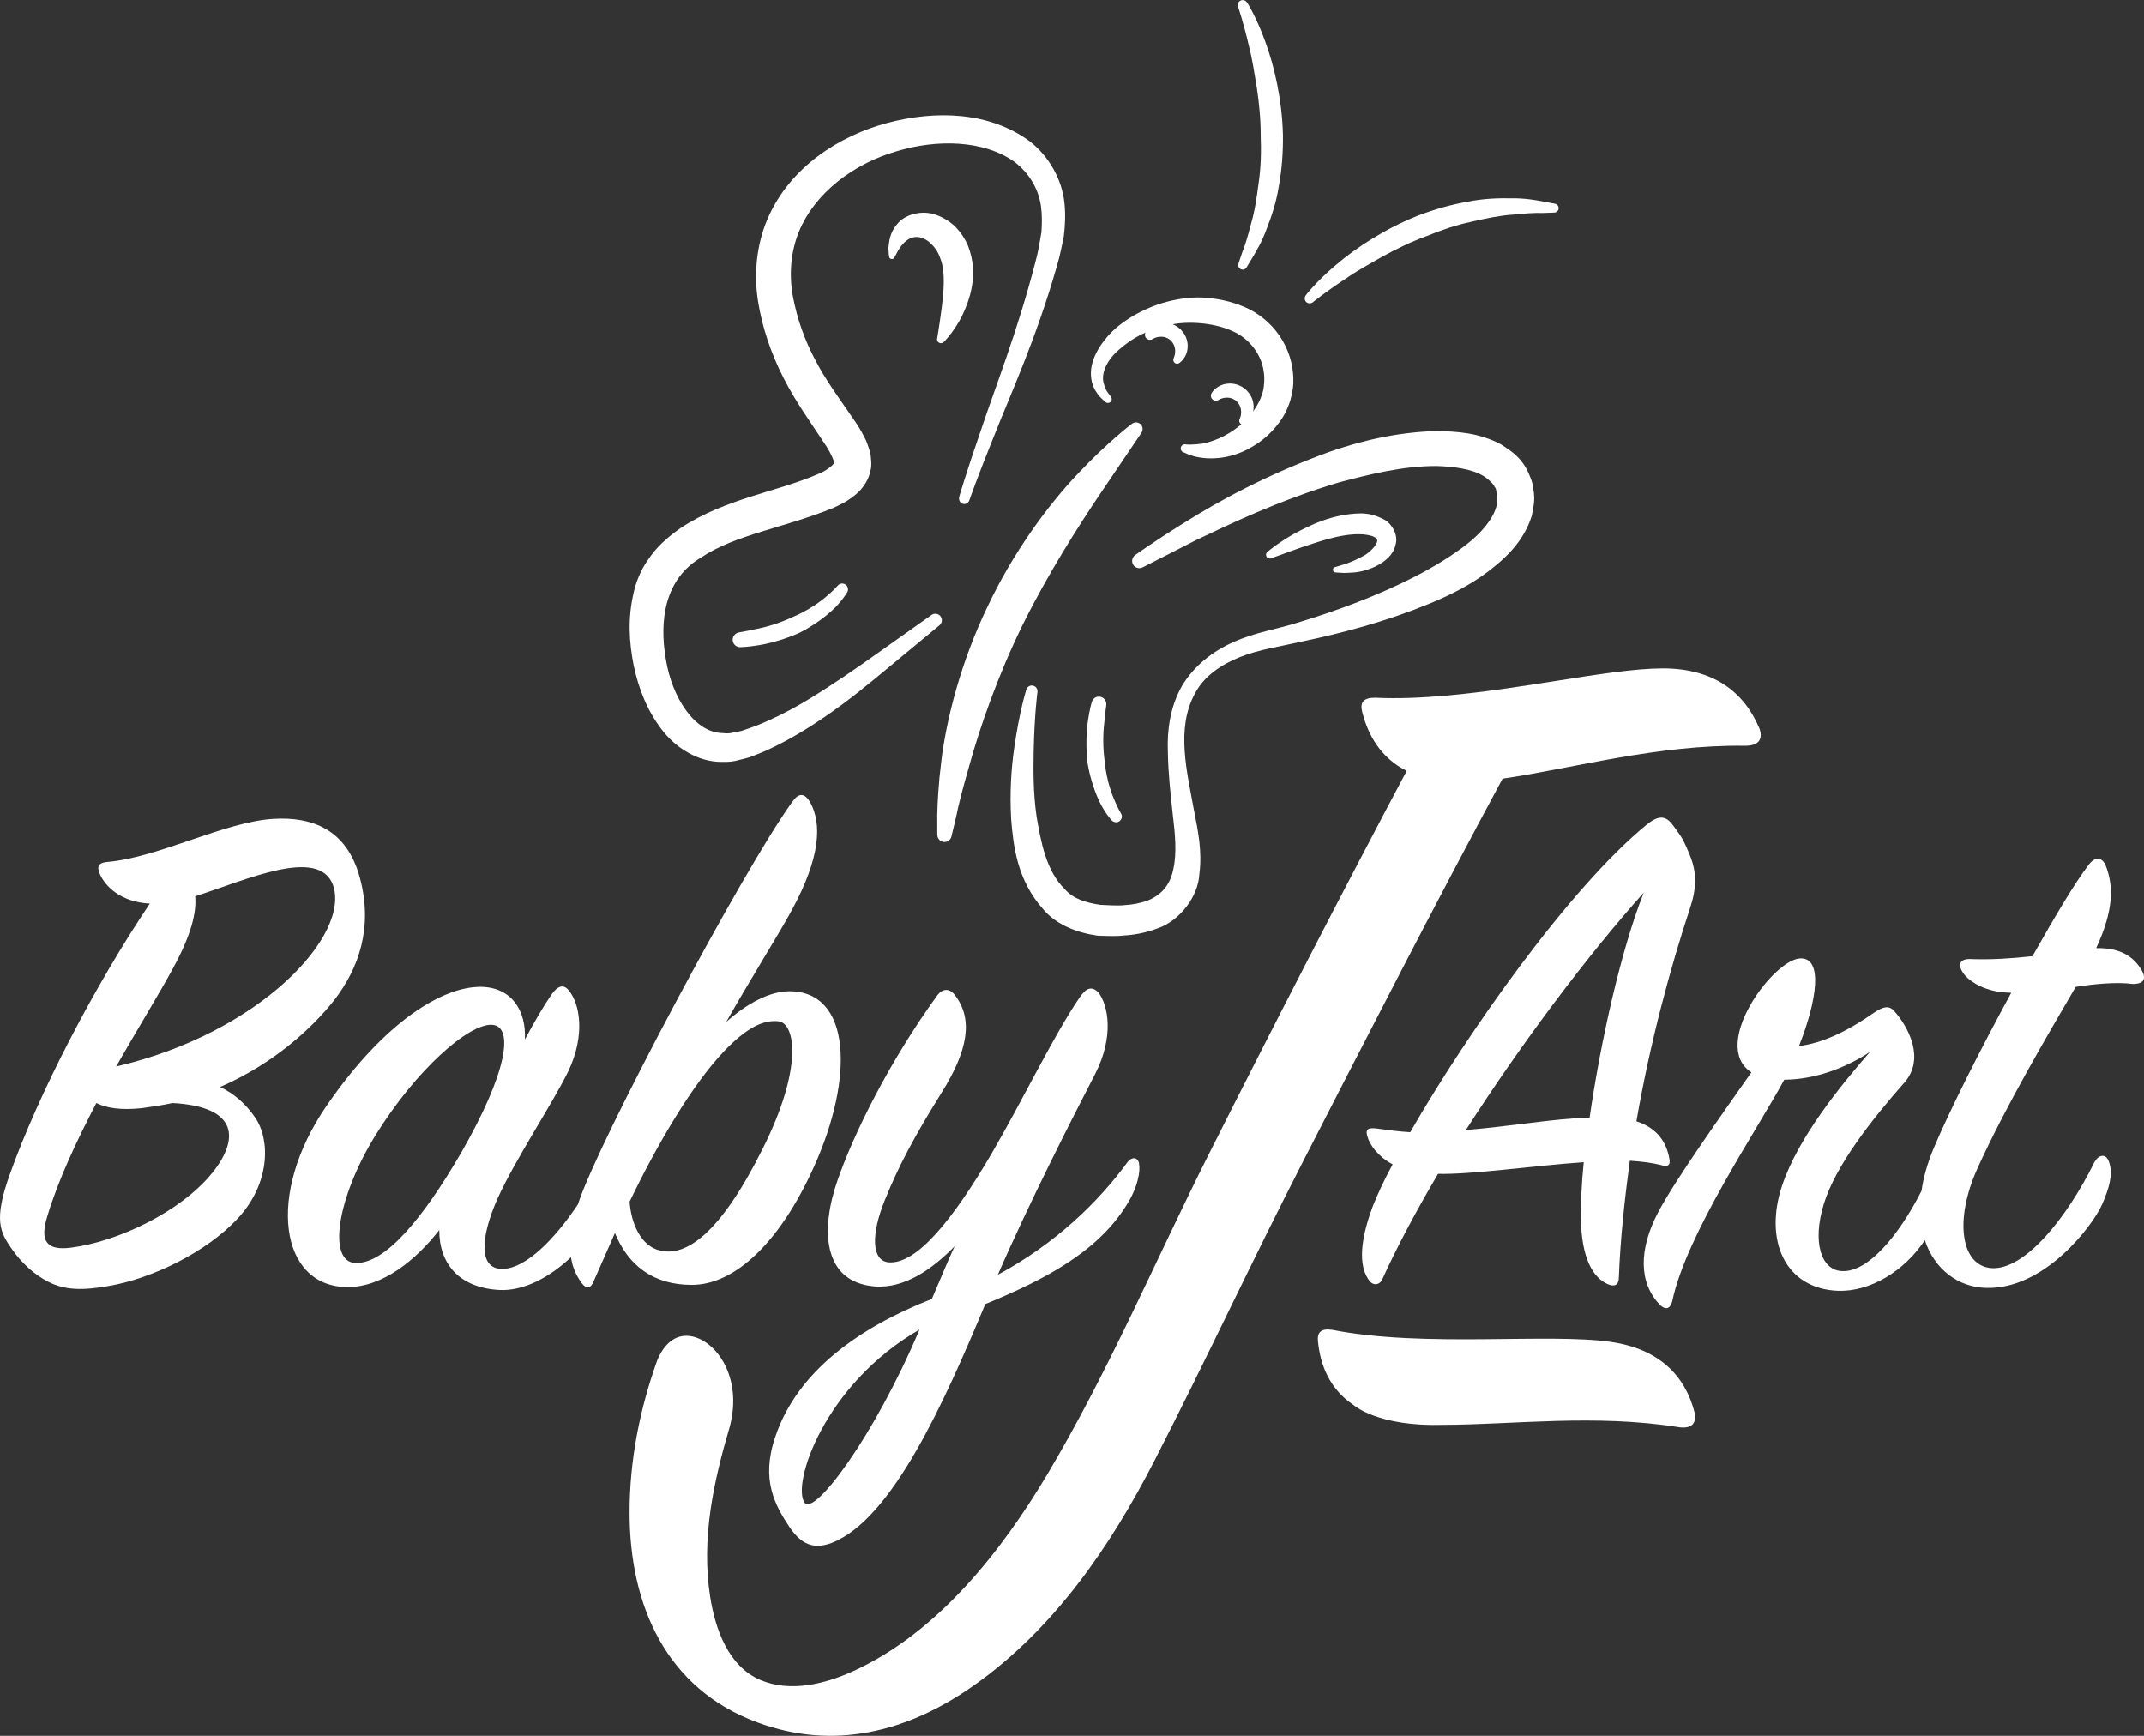 <svg width="105" height="85" viewBox="0 0 105 85" fill="none" xmlns="http://www.w3.org/2000/svg">
<rect x="0" y="0" width="105" height="85" fill="#333333" stroke="none"/>
<g clip-path="url(#clip0_10_273)">
<path d="M81.756 56.73C81.613 55.979 81.218 55.264 80.142 54.906C80.824 50.97 81.827 47.321 82.76 44.495C83.083 43.529 83.118 42.742 82.76 41.883C82.401 40.988 82.293 40.917 81.936 40.416C81.577 39.916 81.218 39.916 80.645 40.381C76.845 43.493 71.86 50.576 69.064 55.442C68.49 55.407 67.953 55.335 67.449 55.264C66.912 55.193 66.84 55.335 67.019 55.8C67.128 56.051 67.414 56.588 68.203 57.017C67.773 57.805 67.449 58.519 67.235 59.056C66.483 61.059 66.626 62.133 67.056 62.705C67.235 62.956 67.558 62.956 67.701 62.633C68.417 61.059 69.35 59.307 70.426 57.482C72.112 57.518 75.016 57.089 77.561 56.91C77.452 57.983 77.418 58.913 77.418 59.629C77.454 61.668 78.027 62.562 78.743 62.885C79.067 63.027 79.281 62.92 79.281 62.562C79.352 60.666 79.568 58.699 79.819 56.839C80.428 56.874 80.929 56.946 81.36 57.053C81.681 57.16 81.826 57.053 81.754 56.73H81.756ZM77.848 54.727C76.163 54.763 73.977 55.157 71.789 55.335C74.514 51.078 77.777 46.749 80.502 43.709C79.391 46.499 78.386 51.007 77.85 54.727H77.848Z" fill="white"/>
<path d="M104.882 47.501C104.594 47.036 104.057 46.393 102.658 46.428C103.519 44.568 103.519 43.388 103.124 42.385C102.944 41.956 102.587 41.92 102.264 42.385C101.653 43.173 100.649 44.853 99.538 46.822C98.571 46.929 97.567 47 96.563 46.965C96.026 46.929 95.81 47.179 96.169 47.681C96.456 48.075 97.281 48.611 98.499 48.611C96.958 51.437 95.452 54.441 94.699 56.23C94.388 56.974 94.197 57.67 94.105 58.313C92.979 60.533 91.469 62.306 90.216 62.242C89.177 62.206 88.746 60.811 89.32 58.951C89.893 57.09 91.65 54.836 93.265 53.012C94.304 51.831 93.443 50.257 92.763 49.505C92.511 49.219 92.225 49.291 91.795 49.577C90.468 50.507 89.25 51.079 88.102 51.223C88.998 48.969 89.284 46.895 88.173 46.93C86.846 46.966 83.727 51.187 85.771 52.511C84.444 54.407 82.042 57.769 81.217 59.344C80.249 61.169 80.249 62.814 81.289 63.888C81.612 64.21 81.826 64.031 81.899 63.71C82.58 60.454 86.023 55.374 87.384 52.869C88.461 52.869 90.002 52.547 91.579 51.51C90.143 53.156 88.064 55.695 87.277 58.056C86.38 60.739 87.42 63.1 90.002 63.207C91.572 63.267 93.262 62.251 94.267 60.728C94.748 62.181 95.923 63.025 97.244 63.065C100.112 63.172 102.48 60.025 102.944 58.986C103.303 58.163 103.482 57.52 103.303 56.948C103.16 56.447 102.766 56.518 102.551 56.948C101.224 59.631 99.181 62.17 97.567 62.099C96.061 62.028 95.667 59.809 96.851 57.197C98.213 54.192 100.256 50.722 101.655 48.326C102.551 48.183 103.662 48.075 104.451 48.183C104.989 48.183 105.132 47.932 104.882 47.502V47.501Z" fill="white"/>
<path d="M46.972 24.339C46.972 24.339 47.314 23.156 48.02 21.122C48.693 19.082 49.841 16.223 50.738 12.711C50.855 12.269 50.918 11.868 51.003 11.369C51.031 10.951 51.039 10.531 50.979 10.091C50.855 9.228 50.389 8.46 49.673 7.92C48.181 6.86 45.894 6.797 43.873 7.418C41.834 8.014 39.909 9.423 39.118 11.365C38.729 12.333 38.637 13.412 38.825 14.483C39.035 15.62 39.408 16.655 39.947 17.669C40.485 18.696 41.176 19.605 41.904 20.678C42.087 20.941 42.26 21.256 42.425 21.594C42.503 21.789 42.571 22.004 42.632 22.211C42.653 22.48 42.705 22.741 42.638 23.022C42.524 23.619 42.126 24.064 41.804 24.296C41.462 24.572 41.142 24.715 40.823 24.865C38.384 25.863 36.044 26.159 34.327 27.304C32.56 28.35 32.277 30.362 32.609 32.285C32.91 34.158 34.025 35.901 35.417 35.898C35.589 35.922 35.763 35.915 35.941 35.863C36.135 35.822 36.263 35.821 36.491 35.73C36.929 35.588 37.262 35.45 37.636 35.283C38.37 34.955 39.049 34.582 39.675 34.2C40.923 33.432 41.986 32.689 42.86 32.069C44.617 30.823 45.623 30.111 45.623 30.111C45.766 30.009 45.965 30.043 46.068 30.187C46.165 30.323 46.139 30.509 46.013 30.615L46.002 30.624C46.002 30.624 45.058 31.407 43.407 32.775C42.574 33.462 41.566 34.31 40.299 35.166C39.667 35.597 38.971 36.031 38.19 36.43C37.806 36.628 37.352 36.836 36.957 36.986C36.777 37.072 36.466 37.151 36.22 37.207C35.961 37.289 35.685 37.32 35.392 37.307C34.213 37.341 33.064 36.61 32.391 35.701C31.691 34.785 31.274 33.714 31.035 32.591C30.813 31.45 30.729 30.297 31.042 28.979C31.128 28.603 31.239 28.329 31.347 28.089C31.516 27.709 31.687 27.48 31.892 27.191C32.297 26.645 32.817 26.217 33.352 25.845C35.52 24.411 38.071 24.086 40.074 23.208C40.579 23.015 40.874 22.679 40.835 22.688C40.911 22.688 40.674 22.129 40.355 21.679C39.728 20.719 38.947 19.654 38.366 18.494C37.769 17.335 37.326 16.027 37.124 14.758C36.911 13.424 37.047 11.992 37.584 10.727C38.691 8.157 41.131 6.638 43.475 6.014C45.83 5.396 48.456 5.46 50.439 6.926C51.398 7.677 52.016 8.822 52.129 9.934C52.188 10.482 52.164 11.035 52.099 11.571C52.011 12.012 51.908 12.537 51.773 12.981C50.754 16.58 49.457 19.373 48.675 21.366C47.87 23.349 47.469 24.505 47.469 24.505C47.422 24.64 47.276 24.712 47.14 24.666C47.009 24.621 46.941 24.472 46.978 24.342L46.972 24.339Z" fill="white"/>
<path d="M50.808 33.882C50.808 33.882 50.663 34.923 50.623 36.751C50.608 37.66 50.589 38.769 50.766 39.992C50.97 41.171 51.22 42.636 52.147 43.541C52.573 44.029 53.207 44.208 53.889 44.308C54.187 44.318 54.771 44.367 55.095 44.32C55.462 44.302 55.832 44.226 56.181 44.11C56.839 43.844 57.295 43.382 57.46 42.574C57.642 41.783 57.552 40.836 57.433 39.862C57.322 38.836 57.213 37.871 57.195 36.79C57.155 35.733 57.316 34.589 57.883 33.592C58.467 32.609 59.406 31.872 60.429 31.432C61.464 30.965 62.544 30.809 63.533 30.494C65.539 29.887 67.521 29.148 69.318 28.223C70.216 27.76 71.067 27.242 71.804 26.674C72.534 26.108 73.126 25.42 73.288 24.783L73.327 24.401C73.3 24.163 73.268 23.85 73.205 23.868C73.184 23.74 72.903 23.462 72.641 23.302C72.04 22.949 71.174 22.847 70.359 22.82C68.68 22.817 67.044 23.233 65.557 23.627C62.586 24.518 60.208 25.671 58.547 26.462C56.902 27.301 55.962 27.781 55.962 27.781C55.789 27.872 55.576 27.803 55.485 27.631C55.404 27.475 55.454 27.285 55.591 27.182C55.591 27.182 56.456 26.554 58.05 25.563C59.64 24.567 61.999 23.255 65.079 22.135C66.629 21.596 68.382 21.163 70.361 21.105C71.353 21.129 72.423 21.18 73.516 21.764C74.049 22.108 74.581 22.462 74.901 23.267C75.098 23.713 75.078 23.9 75.123 24.15C75.169 24.649 75.074 24.872 75.023 25.238C74.621 26.533 73.708 27.359 72.83 28.022C71.933 28.692 70.952 29.173 69.951 29.581C67.951 30.404 65.869 30.971 63.762 31.414C62.706 31.656 61.657 31.802 60.741 32.169C59.823 32.531 58.967 33.102 58.523 33.955C57.579 35.672 58.133 37.793 58.477 39.694C58.671 40.673 58.884 41.693 58.738 42.8C58.684 43.916 57.768 45.082 56.715 45.452C56.205 45.645 55.692 45.761 55.171 45.8C54.616 45.859 54.319 45.834 53.764 45.819C52.765 45.681 51.739 45.291 51.106 44.543C49.804 43.095 49.63 41.433 49.52 40.115C49.444 38.766 49.529 37.613 49.663 36.675C49.925 34.803 50.263 33.772 50.263 33.772L50.267 33.759C50.315 33.613 50.471 33.534 50.617 33.582C50.747 33.623 50.824 33.753 50.806 33.883L50.808 33.882Z" fill="white"/>
<path d="M54.13 19.68C54.13 19.68 54.072 19.627 53.965 19.527C53.869 19.445 53.668 19.22 53.549 18.931C53.424 18.636 53.373 18.209 53.497 17.776C53.614 17.342 53.868 16.917 54.201 16.523C54.533 16.123 54.971 15.783 55.479 15.476C55.963 15.195 56.556 14.927 57.171 14.771C57.792 14.611 58.474 14.52 59.16 14.588C59.827 14.649 60.554 14.828 61.188 15.144C61.859 15.489 62.427 16.021 62.806 16.669C63.185 17.327 63.369 18.03 63.337 18.798C63.327 19.029 63.243 19.524 63.114 19.823C62.996 20.15 62.834 20.447 62.639 20.698C62.258 21.211 61.805 21.599 61.34 21.867C60.417 22.426 59.482 22.499 58.882 22.42C58.268 22.344 57.973 22.133 57.97 22.154C57.863 22.122 57.802 22.009 57.833 21.902C57.865 21.795 57.979 21.732 58.087 21.765C58.087 21.765 58.39 21.793 58.877 21.725C59.361 21.636 60.031 21.387 60.667 20.879C60.975 20.618 61.285 20.307 61.512 19.933C61.625 19.747 61.729 19.551 61.793 19.346C61.869 19.12 61.891 19.041 61.912 18.689C61.939 18.29 61.844 17.764 61.608 17.354C61.379 16.93 61.011 16.562 60.575 16.319C60.095 16.064 59.585 15.927 59.031 15.853C58.492 15.786 57.945 15.784 57.422 15.881C56.888 15.973 56.42 16.134 55.951 16.352C55.516 16.56 55.13 16.837 54.812 17.113C54.157 17.673 53.921 18.336 54.054 18.764C54.11 18.994 54.176 19.123 54.276 19.255C54.364 19.374 54.41 19.437 54.41 19.437C54.471 19.52 54.453 19.636 54.371 19.697C54.298 19.75 54.197 19.743 54.133 19.682L54.13 19.68Z" fill="white"/>
<path d="M86.159 35.659C85.411 33.879 83.915 32.73 81.441 32.73C80.093 32.73 78.241 33.022 76.195 33.344C74.496 33.612 72.665 33.897 70.872 34.059C69.66 34.167 68.464 34.221 67.343 34.166C66.768 34.166 66.596 34.396 66.71 34.855C66.993 35.984 67.613 37.111 68.892 37.748C65.824 43.514 62.39 50.178 59.212 56.495C56.59 61.708 54.31 67.115 51.324 72.14C49.068 75.938 45.935 79.938 41.807 81.823C40.411 82.46 38.711 82.891 37.233 82.263C35.658 81.593 35.022 79.746 34.779 78.189C34.334 75.333 34.942 72.566 35.744 69.841C36.383 67.406 35.037 65.592 33.791 65.423C32.851 65.295 32.371 66.166 32.191 66.602C31.333 68.995 30.833 71.506 30.833 74.06C30.833 78.573 32.598 82.703 37.122 84.353C40.84 85.717 44.422 84.821 47.632 82.576C51.589 79.81 54.381 75.737 56.554 71.497C59.036 66.653 61.331 61.711 63.818 56.867C67.033 50.603 70.248 44.332 73.586 38.13C73.595 38.128 73.603 38.127 73.614 38.125C77.124 37.608 81.152 36.461 85.468 36.518C86.215 36.518 86.332 36.117 86.159 35.657V35.659Z" fill="white"/>
<path d="M45.902 40.883C45.902 40.883 45.902 40.53 45.9 39.91C45.914 39.305 45.959 38.38 46.094 37.314C46.347 35.172 47.092 32.338 48.355 29.722C49.591 27.092 51.316 24.738 52.803 23.18C54.283 21.611 55.436 20.752 55.436 20.752C55.577 20.642 55.781 20.667 55.891 20.808C55.979 20.92 55.976 21.077 55.905 21.189C55.905 21.189 55.121 22.348 53.945 24.085C52.78 25.808 51.313 28.122 50.1 30.561C48.898 33.008 47.987 35.588 47.443 37.585C47.157 38.583 46.941 39.399 46.821 40.014C46.678 40.616 46.596 40.961 46.596 40.961C46.551 41.149 46.362 41.265 46.174 41.221C46.014 41.182 45.905 41.039 45.905 40.88L45.902 40.883Z" fill="white"/>
<path d="M41.495 28.995C41.495 28.995 41.294 29.355 40.891 29.76C40.481 30.163 39.863 30.625 39.181 30.973C38.486 31.291 37.748 31.494 37.191 31.589C36.633 31.684 36.258 31.69 36.258 31.69C36.057 31.698 35.889 31.54 35.881 31.34C35.875 31.157 36.011 31.001 36.186 30.968C36.186 30.968 36.532 30.912 37.037 30.799C37.546 30.704 38.209 30.505 38.825 30.212C39.454 29.948 40.034 29.576 40.422 29.248C40.821 28.921 41.026 28.679 41.026 28.679C41.126 28.557 41.305 28.538 41.427 28.637C41.534 28.725 41.559 28.879 41.497 28.997L41.495 28.995Z" fill="white"/>
<path d="M54.448 40.176C54.448 40.176 54.165 39.875 53.902 39.37C53.641 38.857 53.388 38.13 53.264 37.376C53.172 36.618 53.202 35.856 53.281 35.297C53.359 34.737 53.468 34.377 53.468 34.377C53.522 34.184 53.723 34.071 53.916 34.126C54.092 34.175 54.201 34.352 54.179 34.529C54.179 34.529 54.128 34.875 54.082 35.389C54.018 35.902 54.006 36.593 54.1 37.267C54.161 37.945 54.339 38.609 54.536 39.077C54.727 39.555 54.896 39.826 54.896 39.826C54.983 39.956 54.946 40.133 54.814 40.219C54.698 40.295 54.543 40.272 54.45 40.176H54.448Z" fill="white"/>
<path d="M10.779 53.226C13.431 52.08 15.333 50.293 16.372 48.969C17.59 47.394 18.272 45.391 17.627 42.994C16.983 40.562 15.225 39.99 13.397 40.097C10.995 40.24 7.768 41.993 5.257 42.208C4.826 42.244 4.719 42.422 4.898 42.816C5.15 43.388 5.903 44.176 7.337 44.247C4.648 48.254 1.923 53.477 0.488 57.484C-0.337 59.774 0.022 60.346 0.56 61.133C1.026 61.814 1.672 62.421 2.389 62.779C3.178 63.173 4.037 63.209 5.4 62.958C7.409 62.6 10.097 61.347 11.675 59.631C13.216 57.949 13.254 55.839 12.5 54.729C12.034 54.049 11.461 53.548 10.78 53.227L10.779 53.226ZM8.484 47.394C9.38 45.749 9.631 44.675 9.559 43.889C12.033 43.101 15.583 41.457 16.3 43.317C17.197 45.749 12.786 50.579 5.687 52.224C6.727 50.4 7.766 48.719 8.484 47.395V47.394ZM10.384 57.447C8.843 59.343 5.759 60.809 3.464 61.096C2.317 61.239 1.923 60.809 2.317 59.558C2.855 57.769 3.751 55.873 4.719 54.013C5.221 54.264 5.937 54.371 6.943 54.264C7.444 54.193 7.948 54.122 8.45 54.013C11.712 54.191 11.712 55.802 10.386 57.448L10.384 57.447Z" fill="white"/>
<path d="M38.65 48.54C37.718 48.54 36.607 49.112 35.566 50.042C36.679 48.075 38.22 45.605 38.758 44.604C40.227 41.92 40.227 40.311 39.69 39.31C39.402 38.809 39.117 38.809 38.793 39.274C36.32 42.708 29.291 55.945 28.324 58.913C28.319 58.933 28.312 58.951 28.307 58.97C27.154 60.698 25.769 62.08 24.667 62.133C23.447 62.205 23.483 60.667 24.38 58.662C25.24 56.767 27.033 54.083 27.823 52.474C28.683 50.685 28.396 49.147 27.858 48.502C27.607 48.18 27.321 48.251 26.998 48.716C26.603 49.288 26.173 50.04 25.706 50.899C25.778 49.504 25.062 48.323 23.519 48.323C21.726 48.323 18.893 49.933 15.99 54.153C13.014 58.481 13.695 63.025 17.029 63.025C18.751 63.025 20.365 61.701 21.512 60.234C21.512 61.916 22.515 63.06 24.453 63.167C25.637 63.231 26.922 62.546 27.963 61.564C28.046 62.114 28.255 62.515 28.503 62.846C28.718 63.133 28.933 63.098 29.076 62.739C29.4 61.988 29.793 61.129 30.116 60.379C30.761 61.953 31.98 62.918 33.88 62.918C35.961 62.918 38.183 60.879 39.868 57.123C41.84 52.759 41.697 48.537 38.65 48.537V48.54ZM17.424 61.848C16.025 61.812 16.491 58.664 18.392 55.587C20.363 52.403 22.981 50.077 24.128 50.184C25.167 50.291 24.844 52.51 22.587 56.444C20.758 59.593 18.893 61.882 17.424 61.846V61.848ZM37.324 56.303C35.245 60.453 33.595 61.527 32.341 61.24C31.373 61.026 30.905 59.881 30.834 58.844C32.161 56.089 33.88 53.12 35.495 51.438C36.57 50.33 37.359 49.936 38.113 50.008C38.938 50.079 39.368 52.262 37.324 56.303Z" fill="white"/>
<path d="M55.789 56.982C55.718 56.624 55.395 56.66 55.216 56.911C53.78 58.878 51.666 60.917 48.869 62.42C50.375 58.95 52.562 54.657 53.637 52.583C54.57 50.758 54.284 49.221 53.78 48.576C53.459 48.289 53.207 48.362 52.884 48.827C51.629 50.651 50.087 53.871 48.544 56.519C46.716 59.632 44.923 61.921 43.524 61.814C42.701 61.743 42.628 60.49 43.346 58.737C44.026 57.057 44.816 55.589 46.107 53.515C47.434 51.403 47.648 49.901 46.787 48.757C46.537 48.399 46.178 48.363 45.891 48.757C43.56 51.977 41.803 55.519 41.014 57.809C40.189 60.169 40.26 62.782 42.842 62.995C44.276 63.102 45.639 62.172 46.75 61.028C46.355 61.887 45.996 62.782 45.638 63.605C42.087 65 39.041 67.147 37.965 70.367C37.248 72.478 37.965 73.729 38.682 74.803C39.362 75.805 40.044 75.805 40.725 75.555C43.7 74.409 46.247 68.65 48.254 63.857C51.229 62.64 53.74 61.281 55.138 59.063C55.748 58.133 55.855 57.309 55.783 56.988L55.789 56.982ZM39.404 73.582C38.759 72.687 40.372 67.786 45.033 65.104C42.81 70.362 39.868 74.262 39.404 73.582Z" fill="white"/>
<path d="M82.989 69.162C82.524 67.359 81.257 66.056 78.897 65.711C75.823 65.263 69.771 66.004 65.246 65.12C64.696 65.04 64.499 65.236 64.546 65.689C64.66 66.824 65.103 68.008 66.278 68.794C66.278 68.794 67.463 69.872 70.677 69.771C74.097 69.766 78.1 69.231 82.21 69.885C82.923 69.989 83.09 69.622 82.989 69.16V69.162Z" fill="white"/>
<path d="M61.071 0.116C61.071 0.116 61.536 0.843 61.963 2.036C62.406 3.224 62.79 4.896 62.83 6.609C62.84 7.463 62.776 8.321 62.629 9.111C62.507 9.905 62.263 10.622 62.029 11.215C61.811 11.818 61.537 12.279 61.347 12.598C61.156 12.915 61.046 13.096 61.046 13.096C60.983 13.2 60.848 13.233 60.745 13.17C60.656 13.117 60.618 13.008 60.65 12.913L60.657 12.89C60.657 12.89 60.723 12.697 60.836 12.358C60.973 12.031 61.116 11.548 61.265 10.967C61.438 10.393 61.545 9.7 61.639 8.964C61.75 8.229 61.771 7.429 61.741 6.636C61.744 5.839 61.661 5.043 61.552 4.3C61.429 3.56 61.324 2.86 61.168 2.275C60.897 1.089 60.63 0.326 60.63 0.326C60.587 0.199 60.653 0.061 60.781 0.017C60.89 -0.021 61.009 0.027 61.068 0.119L61.071 0.116Z" fill="white"/>
<path d="M63.948 14.46C63.948 14.46 64.469 13.773 65.442 12.96C66.405 12.134 67.842 11.193 69.439 10.56C70.237 10.254 71.066 10.017 71.86 9.88C72.646 9.718 73.407 9.697 74.046 9.71C74.689 9.703 75.216 9.8 75.583 9.868C75.946 9.938 76.155 9.976 76.155 9.976C76.274 9.999 76.351 10.113 76.329 10.232C76.31 10.334 76.22 10.407 76.12 10.41H76.097C76.097 10.41 75.893 10.418 75.535 10.43C75.181 10.415 74.676 10.449 74.077 10.511C73.479 10.548 72.789 10.69 72.065 10.857C71.336 11.009 70.578 11.268 69.841 11.571C69.091 11.844 68.371 12.199 67.711 12.559C67.057 12.932 66.438 13.272 65.941 13.621C64.92 14.287 64.295 14.801 64.295 14.801C64.192 14.886 64.039 14.871 63.952 14.768C63.88 14.679 63.882 14.551 63.949 14.463L63.948 14.46Z" fill="white"/>
<path d="M46.218 16.748C46.218 16.748 46.666 16.325 47.092 15.518C47.471 14.725 47.966 13.457 47.403 12.025C47.358 11.915 47.272 11.747 47.151 11.56C47.043 11.377 46.92 11.258 46.798 11.114C46.53 10.854 46.207 10.653 45.859 10.526C45.151 10.261 44.303 10.5 43.936 10.977C43.546 11.429 43.547 11.881 43.509 12.144C43.519 12.423 43.543 12.572 43.543 12.572C43.555 12.646 43.625 12.696 43.699 12.684C43.741 12.678 43.775 12.653 43.795 12.621L43.805 12.604C43.805 12.604 43.883 12.475 43.984 12.268C44.1 12.074 44.303 11.8 44.56 11.681C44.813 11.557 45.072 11.586 45.357 11.745C45.498 11.829 45.626 11.953 45.745 12.095C45.795 12.169 45.874 12.252 45.899 12.317C45.93 12.369 45.979 12.448 46.033 12.606C46.337 13.323 46.204 14.417 46.101 15.201C45.996 16.008 45.894 16.582 45.894 16.582C45.877 16.686 45.945 16.784 46.049 16.802C46.11 16.812 46.173 16.79 46.216 16.75L46.218 16.748Z" fill="white"/>
<path d="M62.064 27.027C62.064 27.027 62.532 26.621 63.333 26.162C64.143 25.724 65.26 25.156 66.663 25.14C67.041 25.151 67.324 25.211 67.744 25.419C68.112 25.584 68.478 26.134 68.36 26.618C68.269 27.085 67.981 27.337 67.732 27.521C67.474 27.697 67.22 27.817 66.983 27.887C66.511 28.055 66.103 28.043 65.832 28.056C65.558 28.04 65.403 28.031 65.403 28.031C65.33 28.027 65.273 27.964 65.278 27.891C65.281 27.835 65.32 27.789 65.372 27.773L65.383 27.77C65.383 27.77 65.525 27.726 65.772 27.652C66.016 27.584 66.354 27.444 66.71 27.255C67.062 27.092 67.434 26.697 67.449 26.475C67.443 26.394 67.437 26.365 67.273 26.278C67.166 26.223 66.847 26.16 66.628 26.16C65.61 26.131 64.463 26.57 63.643 26.835C62.806 27.137 62.249 27.339 62.249 27.339C62.152 27.373 62.048 27.324 62.012 27.229C61.985 27.156 62.009 27.076 62.064 27.027Z" fill="white"/>
<path d="M56.112 16.263C56.112 16.263 56.118 16.254 56.13 16.235C56.146 16.216 56.146 16.195 56.193 16.152C56.274 16.066 56.376 15.971 56.545 15.893C56.709 15.819 56.928 15.776 57.159 15.807C57.274 15.823 57.391 15.856 57.503 15.91C57.619 15.969 57.704 16.024 57.822 16.131C57.866 16.176 57.981 16.314 58.032 16.412C58.09 16.519 58.127 16.633 58.148 16.746C58.19 16.971 58.157 17.186 58.09 17.348C58.024 17.511 57.927 17.621 57.859 17.69C57.789 17.756 57.741 17.785 57.741 17.785C57.653 17.837 57.539 17.807 57.487 17.718C57.458 17.669 57.454 17.612 57.472 17.563L57.479 17.543C57.479 17.543 57.491 17.508 57.513 17.448C57.537 17.391 57.549 17.302 57.554 17.208C57.554 17.113 57.539 17.008 57.498 16.91C57.481 16.859 57.448 16.816 57.421 16.77C57.382 16.718 57.382 16.718 57.299 16.639C57.284 16.63 57.221 16.58 57.181 16.563C57.134 16.544 57.087 16.519 57.037 16.508C56.939 16.485 56.839 16.483 56.751 16.495C56.669 16.507 56.58 16.535 56.544 16.552C56.526 16.555 56.489 16.581 56.472 16.589C56.455 16.599 56.444 16.605 56.444 16.605C56.328 16.675 56.176 16.636 56.106 16.52C56.057 16.439 56.062 16.339 56.109 16.263H56.112Z" fill="white"/>
<path d="M59.341 19.246C59.341 19.246 59.347 19.237 59.358 19.218C59.375 19.198 59.375 19.177 59.421 19.134C59.503 19.048 59.604 18.953 59.774 18.876C59.938 18.802 60.157 18.758 60.388 18.79C60.502 18.806 60.62 18.839 60.731 18.892C60.848 18.951 60.932 19.006 61.05 19.113C61.095 19.158 61.209 19.296 61.26 19.394C61.318 19.501 61.355 19.616 61.376 19.729C61.418 19.953 61.385 20.168 61.318 20.33C61.253 20.494 61.156 20.604 61.087 20.672C61.017 20.739 60.97 20.767 60.97 20.767C60.882 20.819 60.767 20.79 60.715 20.7C60.687 20.651 60.682 20.595 60.7 20.546L60.708 20.525C60.708 20.525 60.72 20.491 60.742 20.43C60.766 20.373 60.778 20.284 60.782 20.191C60.782 20.096 60.767 19.99 60.727 19.892C60.709 19.841 60.676 19.798 60.65 19.752C60.611 19.7 60.611 19.7 60.528 19.622C60.513 19.613 60.45 19.562 60.41 19.546C60.362 19.526 60.316 19.501 60.265 19.491C60.167 19.467 60.067 19.466 59.98 19.477C59.898 19.489 59.808 19.518 59.773 19.534C59.755 19.537 59.717 19.564 59.701 19.571C59.683 19.581 59.673 19.587 59.673 19.587C59.557 19.657 59.405 19.619 59.335 19.503C59.285 19.421 59.29 19.322 59.338 19.246H59.341Z" fill="white"/>
</g>
<defs>
<clipPath id="clip0_10_273">
<rect width="105" height="85" fill="white"/>
</clipPath>
</defs>
</svg>
